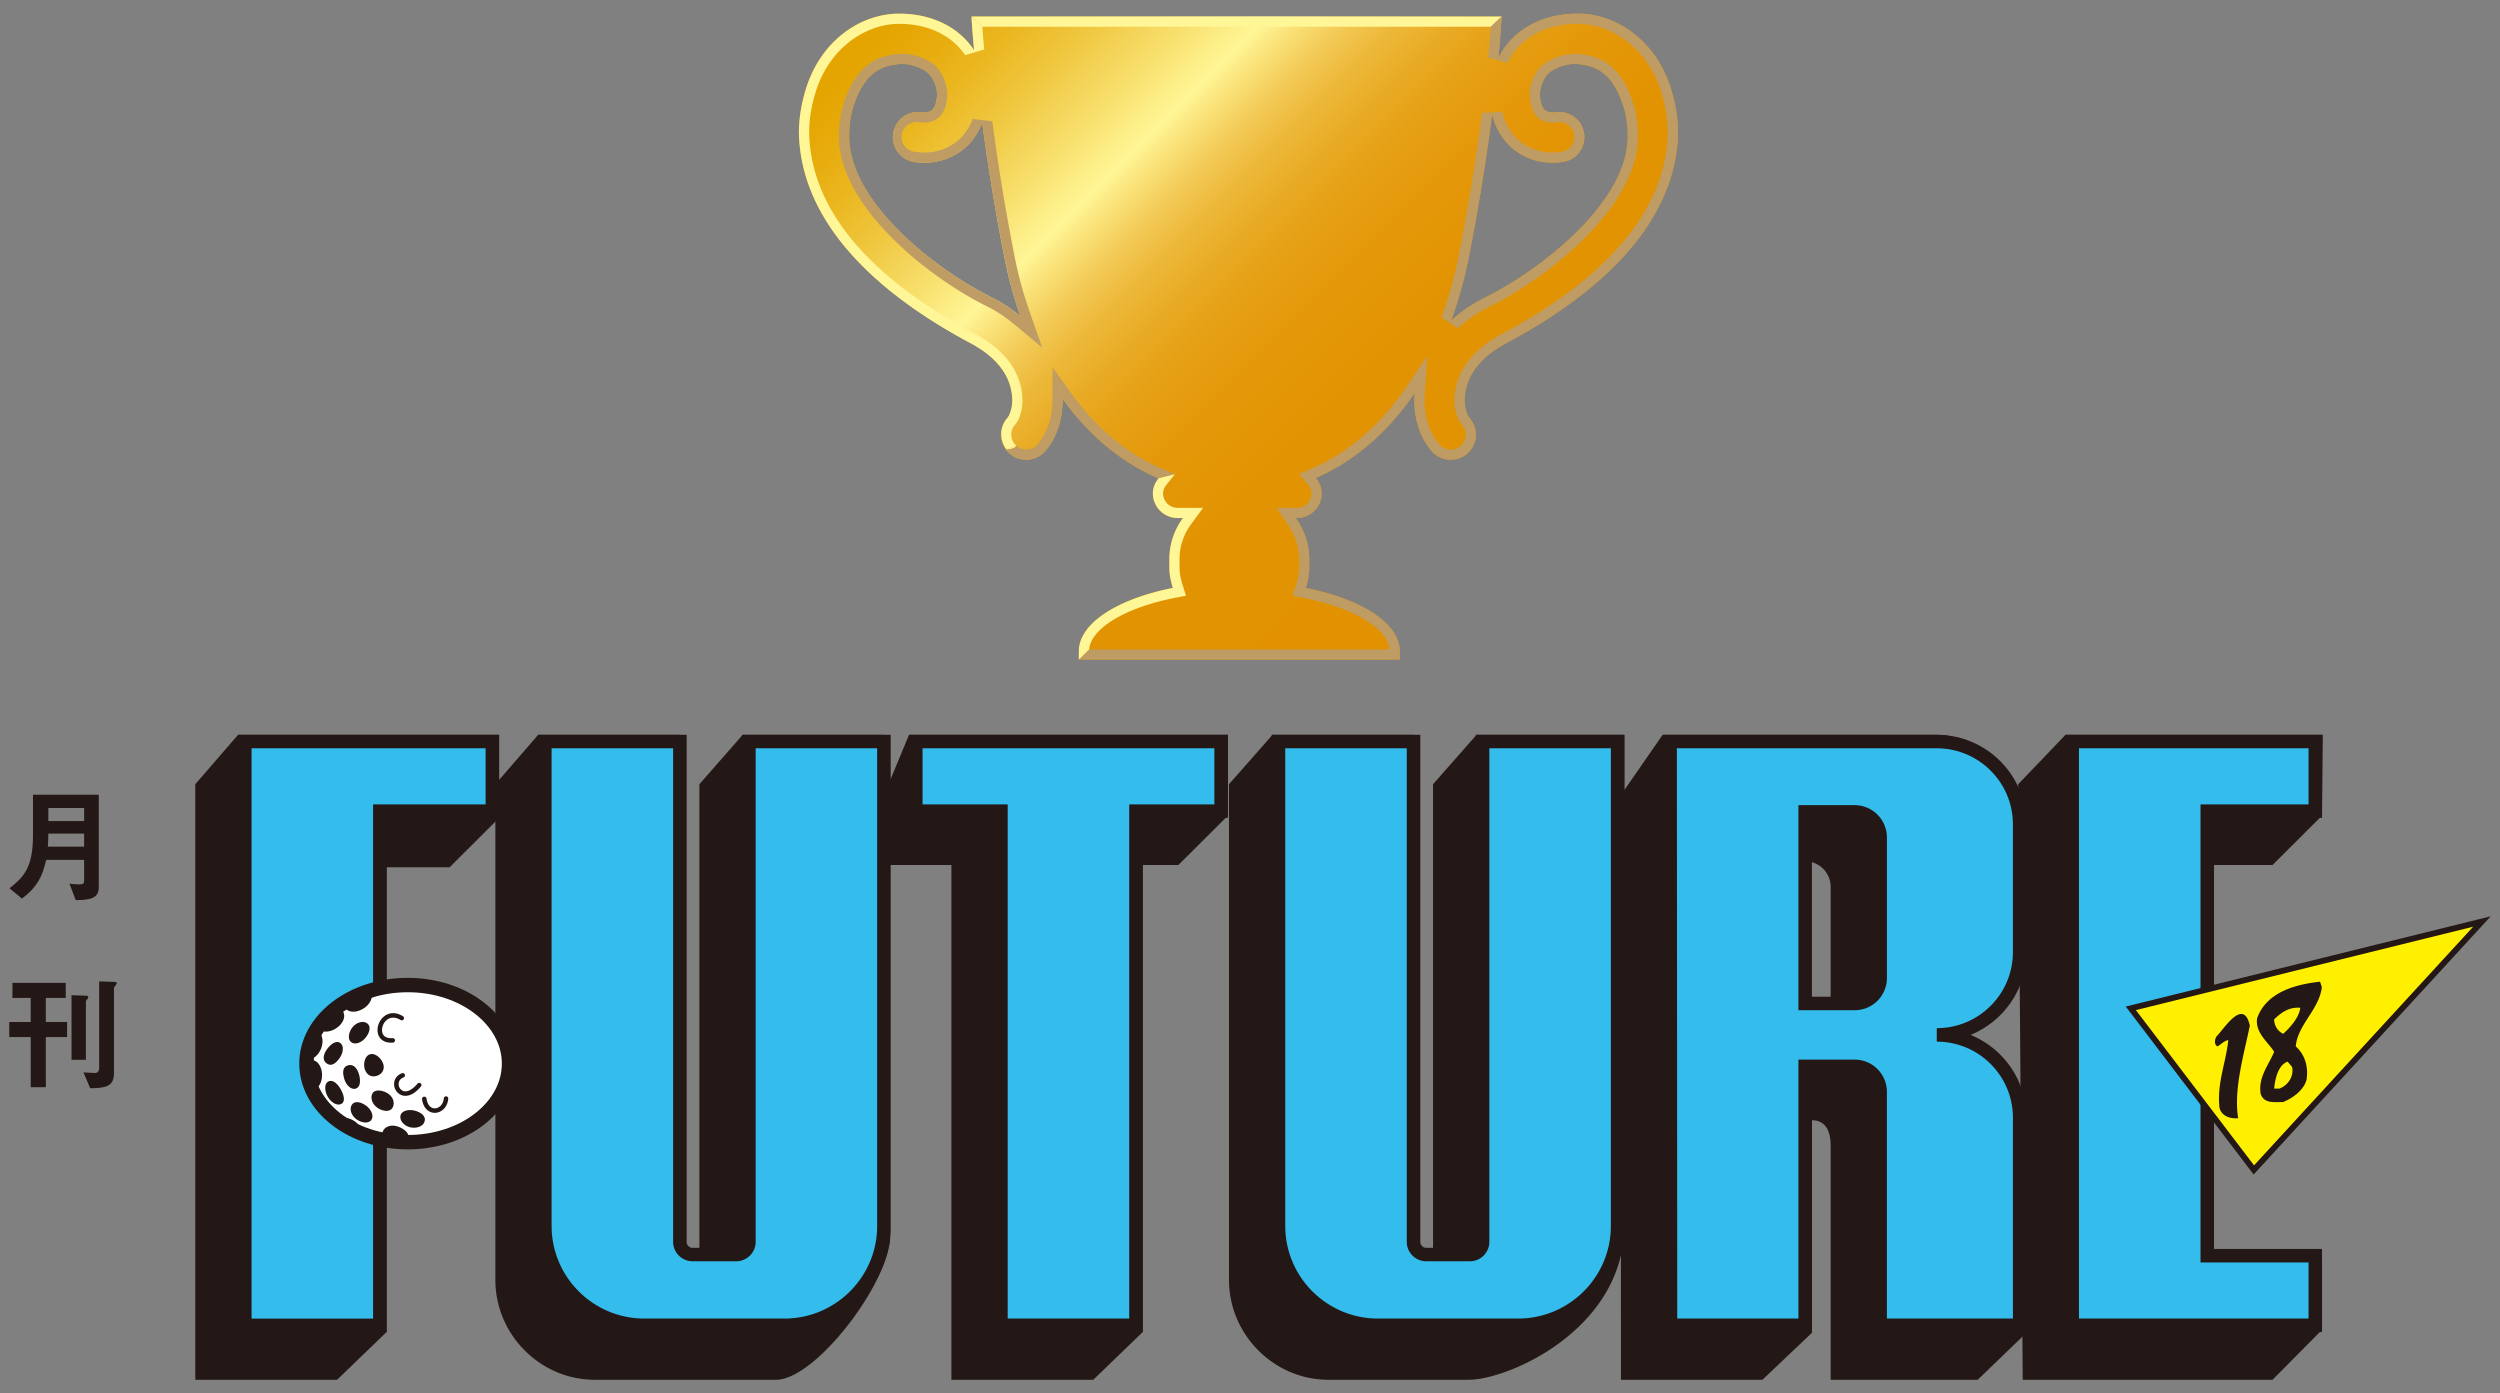 <svg xmlns="http://www.w3.org/2000/svg" xmlns:xlink="http://www.w3.org/1999/xlink" width="183" height="102" viewBox="0 0 183 102"><rect x="0" y="0" width="183" height="102" fill="#808080" stroke="none"/><linearGradient id="a" gradientUnits="userSpaceOnUse" x1="69.022" y1="-4.929" x2="112.35" y2="38.399"><stop offset=".033" stop-color="#e5a500"/><stop offset=".072" stop-color="#e6a908"/><stop offset=".132" stop-color="#eab51d"/><stop offset=".205" stop-color="#f0c740"/><stop offset=".287" stop-color="#f8e170"/><stop offset=".346" stop-color="#fff697"/><stop offset=".378" stop-color="#f9e076"/><stop offset=".415" stop-color="#f3cb57"/><stop offset=".458" stop-color="#edb93b"/><stop offset=".506" stop-color="#e9ab25"/><stop offset=".562" stop-color="#e6a014"/><stop offset=".632" stop-color="#e49809"/><stop offset=".729" stop-color="#e29302"/><stop offset="1" stop-color="#e29200"/></linearGradient><path fill="url(#a)" d="M122.495 7.148c-.998-4.168-4.268-6.222-7.143-6.146-2.141.028-4.139.887-5.309 2.618a6.261 6.261 0 0 0-.365.66c.186-1.956.242-3.069.242-3.069H71.115s.043.898.188 2.475c-.014-.02-.022-.046-.037-.065-1.17-1.73-3.164-2.59-5.307-2.618-2.876-.076-6.145 1.978-7.143 6.146a10.534 10.534 0 0 0-.336 2.623c.209 7.863 8.04 12.913 12.494 15.307 2.534 1.333 3.099 2.969 3.127 4.188.011.683-.244 1.218-.371 1.343a1.836 1.836 0 0 0 1.391 3.043c.514 0 1.026-.214 1.391-.634.867-1.011 1.265-2.319 1.274-3.753 0-.021-.003-.049-.003-.074 1.912 2.669 4.301 4.664 7.021 5.821-.244.309-.413.68-.413 1.101 0 .998.811 1.804 1.81 1.804h.394a5.063 5.063 0 0 0-.998 3.006v.601c0 .531.105 1.032.256 1.512-4.058.807-6.882 2.582-6.882 4.648v.599h23.495v-.599c0-2.067-2.824-3.841-6.883-4.648.152-.48.256-.981.256-1.512v-.601a5.07 5.07 0 0 0-.996-3.006h.096c.996 0 1.807-.806 1.807-1.804 0-.435-.176-.818-.432-1.129 2.832-1.226 5.301-3.369 7.246-6.23-.014.17-.037.344-.037.51.01 1.434.412 2.742 1.279 3.753.359.42.875.634 1.391.634a1.84 1.84 0 0 0 1.207-.449 1.832 1.832 0 0 0 .182-2.594c-.127-.125-.379-.66-.369-1.343.027-1.219.59-2.855 3.125-4.188 4.455-2.394 12.289-7.443 12.496-15.307a10.779 10.779 0 0 0-.339-2.623zM72.666 21.809C68.528 19.78 61.962 14.69 62.163 9.771a7.023 7.023 0 0 1 .224-1.706c.807-2.802 2.188-3.304 3.572-3.384 1.051-.026 2.013.559 2.215.939.29.439.421.932.421 1.361-.097.971-.343 1.227-.924 1.25-.075 0-.158-.004-.237-.017h-.002a1.84 1.84 0 0 0-.518 3.643 5.9 5.9 0 0 0 .757.054c1.391.013 2.684-.634 3.46-1.592.337-.41.58-.865.766-1.341.368 2.794.903 6.212 1.664 10.043a29.84 29.84 0 0 0 1.136 4.126 10.698 10.698 0 0 0-2.031-1.338zm35.978 0a10.55 10.55 0 0 0-2.43 1.676 30.337 30.337 0 0 0 1.264-4.463c.818-4.12 1.371-7.755 1.742-10.659.174.702.479 1.375.961 1.957.775.958 2.068 1.604 3.459 1.592.244 0 .492-.02.756-.054a1.84 1.84 0 0 0 1.566-2.079 1.843 1.843 0 0 0-2.08-1.564h-.008a1.418 1.418 0 0 1-.234.017c-.582-.024-.826-.279-.924-1.25 0-.429.131-.922.422-1.361.201-.38 1.162-.966 2.215-.939 1.387.08 2.766.582 3.568 3.384.152.583.219 1.151.223 1.706.203 4.918-6.362 10.007-10.5 12.037z"/><path fill="none" d="M119.144 9.771a6.877 6.877 0 0 0-.223-1.706c-.803-2.802-2.182-3.304-3.568-3.384-1.053-.026-2.014.559-2.215.939a2.507 2.507 0 0 0-.422 1.361c.098.971.342 1.227.924 1.25.076 0 .158-.004.234-.017h.008a1.843 1.843 0 0 1 2.08 1.564 1.842 1.842 0 0 1-1.566 2.079 5.897 5.897 0 0 1-.756.054c-1.391.013-2.684-.634-3.459-1.592a4.872 4.872 0 0 1-.961-1.957 157.502 157.502 0 0 1-1.742 10.659 30.214 30.214 0 0 1-1.264 4.463 10.55 10.55 0 0 1 2.43-1.676c4.138-2.029 10.703-7.118 10.5-12.037z"/><path fill="none" d="M72.045 3.62l-1.397.415c-.967-1.431-2.677-2.264-4.709-2.288l-.133-.003c-2.37 0-5.347 1.745-6.267 5.59a9.724 9.724 0 0 0-.31 2.416c.141 5.497 4.213 10.435 12.093 14.668 2.859 1.502 3.488 3.457 3.521 4.834.019.849-.286 1.592-.552 1.84a1.097 1.097 0 0 0 .109 1.548 1.1 1.1 0 0 0 1.543-.108c.713-.826 1.092-1.958 1.098-3.273l.008-2.366 1.34 1.867c1.861 2.593 4.115 4.467 6.709 5.569l.899.384-.612.766c-.163.207-.248.419-.248.634 0 .585.478 1.061 1.062 1.061h1.871l-.873 1.184a4.285 4.285 0 0 0-.854 2.565v.599c0 .4.071.811.223 1.294l.248.789-.815.161c-3.641.719-6.126 2.223-6.273 3.771h21.985c-.15-1.548-2.633-3.052-6.275-3.771l-.818-.161.256-.794c.146-.463.219-.885.219-1.289v-.599a4.32 4.32 0 0 0-.85-2.565l-.777-1.184h1.473c.582 0 1.062-.475 1.062-1.061 0-.226-.088-.446-.264-.652l-.639-.764.918-.396c2.66-1.149 5.057-3.215 6.924-5.964l1.535-2.264-.176 2.729-.012.188c-.01.088-.02.178-.016.269.002 1.315.385 2.447 1.098 3.273.203.237.506.374.822.374.266 0 .52-.093.719-.266.455-.396.504-1.091.156-1.497-.312-.299-.619-1.042-.6-1.895.029-1.374.666-3.328 3.518-4.827 7.881-4.236 11.957-9.175 12.094-14.651 0-.815-.1-1.632-.311-2.449-.916-3.833-3.891-5.578-6.264-5.578l-.143.003c-2.02.023-3.73.856-4.689 2.276a5.5 5.5 0 0 0-.322.586l-1.41-.4c.09-.973.154-1.736.189-2.253H71.907c.031.409.072.972.138 1.665zm34.7 15.258c.703-3.55 1.291-7.119 1.73-10.61l1.463-.089c.168.655.441 1.215.822 1.673.656.811 1.738 1.313 2.879 1.313.209 0 .424-.013.648-.046a1.094 1.094 0 0 0 .934-1.236 1.1 1.1 0 0 0-1.225-.935 2.065 2.065 0 0 1-.336.026h-.051c-1.279-.051-1.545-.998-1.643-1.992 0-.607.197-1.236.512-1.716.348-.641 1.553-1.326 2.908-1.326h.008c1.475.083 3.289.602 4.25 3.937.156.604.236 1.221.244 1.863.219 5.273-6.584 10.608-10.908 12.729-.832.419-1.594.946-2.264 1.56l-1.203-.803a28.78 28.78 0 0 0 1.232-4.348zm-32.456 0a29.54 29.54 0 0 0 1.11 4.022l.895 2.551-2.077-1.733a9.84 9.84 0 0 0-1.879-1.245c-4.335-2.121-11.133-7.457-10.923-12.714.014-.66.095-1.276.255-1.899.955-3.317 2.77-3.836 4.246-3.918l.092-.004h.023c1.243 0 2.455.688 2.768 1.277.35.532.542 1.161.538 1.842-.055.556-.188 1.859-1.666 1.921-.111 0-.237-.009-.347-.026a1.098 1.098 0 0 0-.307 2.169c.229.033.448.046.703.046 1.091 0 2.173-.503 2.838-1.322.258-.31.466-.681.646-1.138l1.434.176c.426 3.265.984 6.628 1.651 9.995z"/><path fill="none" d="M67.67 11.911a5.9 5.9 0 0 1-.757-.054 1.839 1.839 0 0 1-1.562-2.079 1.839 1.839 0 0 1 2.08-1.564h.002c.079.013.162.017.237.017.581-.024.827-.279.924-1.25 0-.429-.131-.922-.421-1.361-.202-.38-1.164-.966-2.215-.939-1.385.08-2.766.582-3.572 3.384a7.066 7.066 0 0 0-.224 1.706c-.201 4.919 6.365 10.009 10.503 12.038a10.66 10.66 0 0 1 2.03 1.339 29.84 29.84 0 0 1-1.136-4.126 157.332 157.332 0 0 1-1.664-10.043 4.882 4.882 0 0 1-.766 1.341c-.775.957-2.068 1.604-3.459 1.591z"/><path fill="#FFF697" d="M109.128 1.956l.793-.746H71.115l.792.746z"/><path fill="#BE9C63" d="M122.495 7.148c-.998-4.168-4.268-6.222-7.143-6.146-2.141.028-4.139.887-5.309 2.618a6.261 6.261 0 0 0-.365.66c.186-1.956.242-3.069.242-3.069l-.793.746c-.035.517-.1 1.28-.189 2.253l1.41.4c.098-.199.199-.396.322-.586.959-1.42 2.67-2.253 4.689-2.276l.143-.003c2.373 0 5.348 1.745 6.264 5.578a9.75 9.75 0 0 1 .311 2.449c-.137 5.477-4.213 10.415-12.094 14.651-2.852 1.499-3.488 3.454-3.518 4.827-.02.853.287 1.596.6 1.895.348.406.299 1.102-.156 1.497a1.09 1.09 0 0 1-.719.266c-.316 0-.619-.137-.822-.374-.713-.826-1.096-1.958-1.098-3.273-.004-.091.006-.18.016-.269l.012-.188.176-2.729-1.535 2.264c-1.867 2.75-4.264 4.815-6.924 5.964l-.918.396.639.764c.176.207.264.427.264.652 0 .585-.48 1.061-1.062 1.061h-1.473l.777 1.184a4.32 4.32 0 0 1 .85 2.565v.599c0 .404-.072.826-.219 1.289l-.256.794.818.161c3.643.719 6.125 2.223 6.275 3.771H79.725l-.756.747h23.495v-.599c0-2.067-2.824-3.841-6.883-4.648.152-.48.256-.981.256-1.512v-.601a5.07 5.07 0 0 0-.996-3.006h.096c.996 0 1.807-.806 1.807-1.804 0-.435-.176-.818-.432-1.129 2.832-1.226 5.301-3.369 7.246-6.23-.014.17-.037.344-.037.51.01 1.434.412 2.742 1.279 3.753.359.42.875.634 1.391.634a1.84 1.84 0 0 0 1.207-.449 1.832 1.832 0 0 0 .182-2.594c-.127-.125-.379-.66-.369-1.343.027-1.219.59-2.855 3.125-4.188 4.455-2.394 12.289-7.443 12.496-15.307a10.682 10.682 0 0 0-.337-2.625zM70.557 9.843c-.665.819-1.747 1.322-2.838 1.322-.255 0-.474-.013-.703-.046a1.098 1.098 0 1 1 .307-2.169c.109.018.235.026.347.026 1.478-.062 1.611-1.365 1.666-1.921a3.287 3.287 0 0 0-.538-1.842c-.312-.588-1.524-1.277-2.768-1.277h-.023l-.092.004c-1.477.083-3.291.602-4.246 3.918a8.206 8.206 0 0 0-.255 1.899c-.21 5.258 6.588 10.593 10.923 12.714.66.333 1.274.743 1.879 1.245l2.077 1.733-.894-2.549a29.357 29.357 0 0 1-1.11-4.022 155.128 155.128 0 0 1-1.652-9.997l-1.434-.176c-.18.457-.388.828-.646 1.138zm3.003 9.178a29.84 29.84 0 0 0 1.136 4.126 10.66 10.66 0 0 0-2.03-1.339c-4.138-2.029-10.704-7.119-10.503-12.038a7.023 7.023 0 0 1 .224-1.706c.807-2.802 2.188-3.304 3.572-3.384 1.051-.026 2.013.559 2.215.939.29.439.421.932.421 1.361-.097.971-.343 1.227-.924 1.25-.075 0-.158-.004-.237-.017h-.002a1.84 1.84 0 0 0-.518 3.643 5.9 5.9 0 0 0 .757.054c1.391.013 2.684-.634 3.46-1.592.337-.41.58-.865.766-1.341.367 2.796.902 6.213 1.663 10.044z"/><path fill="#BE9C63" d="M108.981 22.47c4.324-2.121 11.127-7.456 10.908-12.729a7.78 7.78 0 0 0-.244-1.863c-.961-3.335-2.775-3.854-4.25-3.937h-.008c-1.355 0-2.561.685-2.908 1.326a3.227 3.227 0 0 0-.512 1.716c.098.994.363 1.94 1.643 1.992h.051c.123 0 .23-.009.336-.026a1.1 1.1 0 0 1 1.225.935 1.094 1.094 0 0 1-.934 1.236 4.43 4.43 0 0 1-.648.046c-1.141 0-2.223-.503-2.879-1.313-.381-.458-.654-1.018-.822-1.673l-1.463.089a153.375 153.375 0 0 1-1.73 10.61 29.052 29.052 0 0 1-1.23 4.349l1.203.803a9.996 9.996 0 0 1 2.262-1.561zm-1.503-3.449c.818-4.12 1.371-7.755 1.742-10.659.174.702.479 1.375.961 1.957.775.958 2.068 1.604 3.459 1.592.244 0 .492-.02.756-.054a1.84 1.84 0 0 0 1.566-2.079 1.843 1.843 0 0 0-2.08-1.564h-.008a1.418 1.418 0 0 1-.234.017c-.582-.024-.826-.279-.924-1.25 0-.429.131-.922.422-1.361.201-.38 1.162-.966 2.215-.939 1.387.08 2.766.582 3.568 3.384.152.583.219 1.151.223 1.706.203 4.919-6.361 10.009-10.5 12.038a10.55 10.55 0 0 0-2.43 1.676 30.35 30.35 0 0 0 1.264-4.464zM85.099 34.329c-2.594-1.102-4.848-2.976-6.709-5.569l-1.34-1.867.732 2.298c1.912 2.669 4.301 4.664 7.021 5.821l1.195-.299-.899-.384z"/><path fill="#FFF697" d="M87.197 38.358l.873-1.184H86.2a1.063 1.063 0 0 1-1.062-1.061c0-.215.085-.427.248-.634l.612-.766-1.195.299c-.244.309-.413.68-.413 1.101 0 .998.811 1.804 1.81 1.804h.394a5.063 5.063 0 0 0-.998 3.006v.601c0 .531.105 1.032.256 1.512-4.058.807-6.882 2.582-6.882 4.648v.599l.756-.747c.147-1.548 2.633-3.052 6.273-3.771l.815-.161-.248-.789c-.151-.483-.223-.894-.223-1.294v-.599c0-.919.293-1.805.854-2.564z"/><g><path fill="#FFF697" d="M74.292 31.093c.266-.249.57-.991.552-1.84-.033-1.377-.662-3.332-3.521-4.834-7.88-4.233-11.952-9.172-12.093-14.668 0-.795.103-1.612.31-2.416.92-3.846 3.896-5.59 6.267-5.59l.133.003c2.032.023 3.742.856 4.709 2.288l1.397-.415c-.066-.692-.107-1.256-.139-1.664l-.792-.747s.043.898.188 2.475c-.014-.02-.022-.046-.037-.065-1.17-1.73-3.164-2.59-5.307-2.618-2.876-.076-6.145 1.978-7.143 6.146a10.534 10.534 0 0 0-.336 2.623c.209 7.863 8.04 12.913 12.494 15.307 2.534 1.333 3.099 2.969 3.127 4.188.011.683-.244 1.218-.371 1.343-.574.659-.561 1.596-.063 2.272l.735-.24a1.098 1.098 0 0 1-.11-1.548z"/><path fill="#BE9C63" d="M77.783 29.191l-.732-2.298-.008 2.366c-.006 1.315-.385 2.447-1.098 3.273a1.1 1.1 0 0 1-1.543.108s-.162.235-.729.248c.078.104.137.223.24.313.348.302.777.449 1.207.449.514 0 1.026-.214 1.391-.634.867-1.011 1.265-2.319 1.274-3.753.001-.019-.002-.047-.002-.072z"/><path fill="#FFF697" d="M73.633 32.892c.017 0 .024-.003.04-.003-.003-.002-.003-.005-.007-.008l-.033.011zM74.402 32.641l-.735.24c.004.003.004.006.007.008.566-.013.728-.248.728-.248z"/></g><g><g fill="#231815"><path d="M3.539 60.1v-.955h2.619v.955H3.539zm2.619 2.845v1.48c0 .24-.056.312-.332.312-.368 0-.572-.027-.737-.055l.452 1.206c.949-.009 1.688-.075 1.688-.929v-6.783H2.414v2.98c0 2.338-.665 3.038-1.717 3.865l.912.755c1.071-.81 1.467-1.526 1.773-2.833h2.776zm0-1.924v.955H3.502c.026-.357.036-.633.036-.955h2.62zM.91 73.049v-1.104h3.902v1.104H3.354v1.76h1.558v1.104H3.354v3.672H2.248v-3.672H.678v-1.104h1.569v-1.76H.91zm4.326-.202l1.005.037c.111 0 .222.02.222.093 0 .09-.092.174-.175.293v4.309H5.236v-4.732zm2.021-1.011l1.051.037c.128 0 .239.007.239.09 0 .065-.111.203-.204.322v6.296c0 1.003-.727 1.068-1.742 1.077l-.489-1.159c.417.026.793.044.84.044.249 0 .306-.212.306-.321v-6.386z"/></g><g fill="#231815"><path d="M169.972 97.342v-5.095h-8.401V63.32h4.778l3.623-3.613.056-5.918h-18.834l-3.461 3.615.33 43.596h18.286zM36.534 59.87v-6.081H17.425l-3.13 3.615V101h10.378l3.625-3.495V63.486h4.613z"/><path d="M89.88 59.707v-5.918H66.54l-1.84 4.438v-4.438H54.366l-3.171 3.615v34.76h-.493a.934.934 0 0 1-.935-.93V53.789H39.391l-3.13 3.615v36.285c0 3.997 3.276 7.311 7.282 7.311h13.253c2.934 0 8.37-7.193 8.37-10.563l-.464-27.117h4.941V101h10.382l3.623-3.495V63.32h2.607l3.625-3.613zM104.899 57.404v34.76h-.494a.935.935 0 0 1-.936-.93V53.789H93.147l-3.185 3.615v36.285c0 3.997 3.279 7.311 7.287 7.311h10.25c2.938 0 11.404-3.713 11.404-11.331v-35.88h-10.82l-3.184 3.615z"/><path d="M148.394 97.505l-.549-15.364c0-2.707-1.809-5.018-4.279-5.785.104-.208.197-.422.279-.643 2.326-.852 4-3.079 4-5.684v-9.363c0-3.33-2.734-6.877-6.072-6.877h-20.068l-3.076 4.438.026 42.773h10.352l3.625-3.439v-15.56c1.027.002 1.373.84 1.373 1.865V101h10.762l3.627-3.495zm-16.256-24.051V63.047a1.87 1.87 0 0 1 1.867 1.863v8.544h-1.867z"/></g><path fill="#34BCEC" d="M36.042 54.283H17.919v42.731h9.885V59.376h8.238z"/><path fill="#231815" d="M36.042 53.789H17.425v43.716h10.873V59.87h8.235v-6.081h-.491zm-17.627.985h17.132v4.108h-8.238v37.637h-8.894V54.774z"/><path fill="#34BCEC" d="M169.478 59.376v-5.093h-17.791v42.731h17.791v-5.098h-7.907v-32.54z"/><path fill="#231815" d="M169.478 53.789h-18.283v43.716h18.777v-6.081h-7.906V59.87h7.906v-6.081h-.494zm-12.93.985h12.438v4.108h-7.908V92.41h7.908v4.109h-16.805V54.774h4.367z"/><path fill="#34BCEC" d="M89.384 54.283H67.036v5.093h6.232v37.638h9.884V59.376h6.232z"/><path fill="#231815" d="M89.384 53.789H66.542v6.081h6.233v37.635h10.873V59.87h6.232v-6.081h-.496zm-16.116.985h15.624v4.108H82.66v37.637h-8.896V58.882h-6.233v-4.108h5.737z"/><path fill="#34BCEC" d="M64.702 54.283v35.461c0 3.998-3.277 7.27-7.284 7.27h-10.25c-4.006 0-7.283-3.271-7.283-7.27V54.283h9.883v36.62c0 .513.42.933.935.933h3.184c.513 0 .933-.42.933-.933v-36.62h9.882z"/><path fill="#231815" d="M64.702 53.789H54.324v37.114a.439.439 0 0 1-.438.438h-3.184a.44.44 0 0 1-.44-.438V53.789h-10.87v35.955c0 4.279 3.489 7.761 7.776 7.761h10.25c4.289 0 7.78-3.481 7.78-7.761V53.789h-.496zm-.494.985v34.97c0 3.736-3.047 6.775-6.791 6.775h-10.25c-3.742 0-6.789-3.039-6.789-6.775v-34.97h8.895v36.129c0 .786.641 1.423 1.429 1.423h3.184c.788 0 1.429-.637 1.429-1.423V54.774h8.893z"/><path fill="#34BCEC" d="M118.407 54.283v35.461c0 3.998-3.275 7.27-7.283 7.27h-10.252c-4.006 0-7.283-3.271-7.283-7.27V54.283h9.881v36.62c0 .513.42.933.936.933h3.188c.512 0 .932-.42.932-.933v-36.62h9.881z"/><path fill="#231815" d="M118.407 53.789H108.03v37.114a.439.439 0 0 1-.438.438h-3.188a.437.437 0 0 1-.438-.438V53.789H93.092v35.955c0 4.279 3.491 7.761 7.78 7.761h10.252c4.289 0 7.779-3.481 7.779-7.761V53.789h-.496zm-.492.985v34.97c0 3.736-3.047 6.775-6.791 6.775h-10.252c-3.744 0-6.791-3.039-6.791-6.775v-34.97h8.895v36.129c0 .786.643 1.423 1.43 1.423h3.188c.785 0 1.426-.637 1.426-1.423V54.774h8.895z"/><path fill="#34BCEC" d="M132.138 59.432h3.623a1.87 1.87 0 0 1 1.867 1.863v10.299c0 1.023-.84 1.86-1.867 1.86h-3.623V59.432zm15.707 37.582V81.812c0-3.332-2.734-6.057-6.072-6.057 3.338 0 6.072-2.725 6.072-6.055v-9.363c0-3.33-2.734-6.055-6.072-6.055h-19.52l.025 42.73h9.859V78.057h3.623c1.027 0 1.867.84 1.867 1.864v17.093h10.218z"/><path fill="#231815" d="M132.138 58.938h-.492v15.011h4.115a2.361 2.361 0 0 0 2.361-2.354v-10.3a2.363 2.363 0 0 0-2.361-2.357h-3.623zm3.623.987c.758 0 1.375.613 1.375 1.37v10.299c0 .755-.617 1.369-1.375 1.369h-3.129V59.925h3.129z"/><path fill="#231815" d="M122.253 53.789h-.494l.025 43.716h10.848V78.551h3.129c.758 0 1.375.615 1.375 1.37v17.584h11.201V81.812c0-2.736-1.693-5.076-4.084-6.057 2.391-.979 4.084-3.32 4.084-6.055v-9.363c0-3.609-2.943-6.549-6.564-6.549h-19.52zm19.519.985c3.074 0 5.574 2.495 5.574 5.563V69.7c0 3.066-2.5 5.562-5.574 5.562v.986c3.074 0 5.574 2.494 5.574 5.562v14.707h-9.225V79.918c0-1.3-1.061-2.357-2.361-2.357h-4.115v18.956h-8.871c-.004-.951-.025-40.793-.027-41.745.94.002 19.025.002 19.025.002z"/><g><path fill="#FFF" stroke="#231815" stroke-width="1.054" stroke-linecap="round" d="M37.262 77.855c0 3.177-3.32 5.752-7.412 5.752-4.095 0-7.416-2.575-7.416-5.752 0-3.176 3.321-5.75 7.416-5.75 4.092 0 7.412 2.575 7.412 5.75z"/><defs><path id="b" d="M37.262 77.854c0 3.178-3.32 5.752-7.412 5.752-4.095 0-7.416-2.574-7.416-5.752s3.321-5.753 7.416-5.753c4.092 0 7.412 2.575 7.412 5.753z"/></defs><clipPath id="c"><use xlink:href="#b" overflow="visible"/></clipPath><g clip-path="url(#c)" fill="#231815"><path d="M28.091 78.1c0 .456-.4.691-.77.691-.366 0-.666-.369-.666-.826 0-.453.208-.815.576-.815s.86.494.86.95zM28.476 80.1c.361.277.443.75.219 1.041s-.755.193-1.117-.086c-.361-.278-.506-.773-.283-1.064.225-.292.819-.17 1.181.109zM26.828 80.956c.361.278.568.747.344 1.037-.224.29-.754.192-1.117-.087-.361-.279-.507-.773-.283-1.064.224-.291.694-.163 1.056.114zM26.747 75.975c-.292.351-.77.537-1.052.301s-.161-.761.131-1.111c.294-.348.795-.475 1.077-.238.284.235.136.698-.156 1.048zM26.288 78.672c.118.441.097.924-.262 1.021-.354.096-.715-.305-.834-.743-.118-.44-.144-.892.355-.982.363-.068.622.265.741.704zM23.95 76.783c.271-.367.663-.652.96-.437.296.218.21.747-.058 1.117-.271.366-.608.669-.99.337-.279-.24-.182-.649.088-1.017zM24.935 79.723c.224.397.376.896.057 1.078-.322.181-.771-.116-.997-.512-.226-.398-.287-.938.034-1.121.318-.182.679.159.906.555zM25.841 82.001c.401.22.675.652.498.974-.179.32-.717.305-1.117.085-.4-.221-.618-.688-.441-1.012.177-.319.661-.266 1.06-.047zM28.98 82.422c.446.096.994.476.916.834-.076.36-.727.537-1.174.441-.446-.097-.863-.379-.714-.841.114-.35.527-.532.972-.434zM30.349 81.297c.442.109.887.398.712.846-.135.342-.615.478-1.058.37-.442-.11-.775-.507-.688-.862.088-.356.591-.464 1.034-.354z"/><ellipse cx="22.824" cy="78.695" rx=".752" ry="1.1"/><ellipse transform="rotate(21.998 22.805 76.498)" cx="22.799" cy="76.494" rx=".751" ry="1.1"/><ellipse transform="rotate(57.654 24.184 74.655)" cx="24.183" cy="74.651" rx=".75" ry="1.1"/><path d="M26.602 73.826c-.516.324-1.111.303-1.334-.047-.22-.351.018-.897.532-1.221.516-.324 1.111-.303 1.332.049.223.35-.015.897-.53 1.219zM28.084 74.424c-.397.339-.558.926-.376 1.362.158.38.544.574 1.054.533a.165.165 0 0 0-.025-.329c-.371.029-.623-.084-.726-.33-.124-.302.002-.744.286-.986.277-.236.643-.242 1.025-.008a.167.167 0 0 0 .227-.055.165.165 0 0 0-.056-.227c-.505-.308-1.021-.292-1.409.04zM29.42 78.562c-.357.133-.572.43-.571.794a.861.861 0 0 0 .553.812c.252.091.771.128 1.409-.636a.16.16 0 0 0-.021-.23.163.163 0 0 0-.231.021c-.374.446-.754.642-1.045.537a.541.541 0 0 1-.333-.507c0-.105.031-.363.354-.482a.166.166 0 0 0 .098-.213.166.166 0 0 0-.213-.096zM32.486 80.401c-.042.468-.357.722-.648.729-.317.01-.555-.264-.616-.712a.167.167 0 0 0-.188-.14.165.165 0 0 0-.141.185c.105.752.58 1.008.953.997.438-.011.909-.371.966-1.033a.16.16 0 0 0-.147-.176.166.166 0 0 0-.179.15z"/></g></g><g fill="#FFF000"><path stroke="#231815" stroke-width=".431" stroke-linecap="round" d="M155.976 73.809l9.005 11.83 16.698-18.185z"/><path d="M164.688 75.081c-.463 2.235-1.188 4.667-.855 6.772-.725.064-1.385-.264-1.385-.986-.131-1.712.525-3.223.66-4.734-.332.066-.527.328-.791.46-.264-.132-.199-.524-.068-.723.527-.524 1.977-2.893 2.439-.789zM169.96 72.254l-.131-.393c-1.846.196-3.953.789-4.613 2.694-.133 1.052.791 1.708 1.252 2.433-.396.984-1.184 1.841-.988 3.09.264.723.988.591 1.646.591.658-.264 1.518-.854 1.715-1.644.133-.855-.068-1.775-.791-2.433.133-1.578 1.715-2.693 1.91-4.338zm-1.582 1.514c-.064.654-.658 1.379-1.252 1.906a1.175 1.175 0 0 1-.658-1.055c.527-.523 1.121-.917 1.91-.851zm-1.514 5.914h-.396c.066-.656.264-1.709.988-1.971l.328.395c.135.657-.263 1.313-.92 1.576z"/></g><g fill="#231815"><path d="M164.688 75.081c-.463 2.235-1.188 4.667-.855 6.772-.725.064-1.385-.264-1.385-.986-.131-1.712.525-3.223.66-4.734-.332.066-.527.33-.791.461-.264-.131-.199-.525-.068-.724.527-.524 1.977-2.893 2.439-.789zM169.96 72.254l-.131-.393c-1.846.196-3.953.789-4.613 2.694-.133 1.052.791 1.708 1.252 2.433-.396.984-1.184 1.841-.988 3.09.264.723.988.591 1.646.591.658-.264 1.518-.854 1.715-1.644.133-.855-.068-1.775-.791-2.432.133-1.579 1.715-2.694 1.91-4.339zm-1.582 1.514c-.064.656-.658 1.379-1.252 1.906a1.175 1.175 0 0 1-.658-1.053c.527-.525 1.121-.919 1.91-.853zm-1.514 5.916h-.396c.066-.658.264-1.711.988-1.973l.328.395c.135.657-.263 1.313-.92 1.578z"/></g></g></svg>